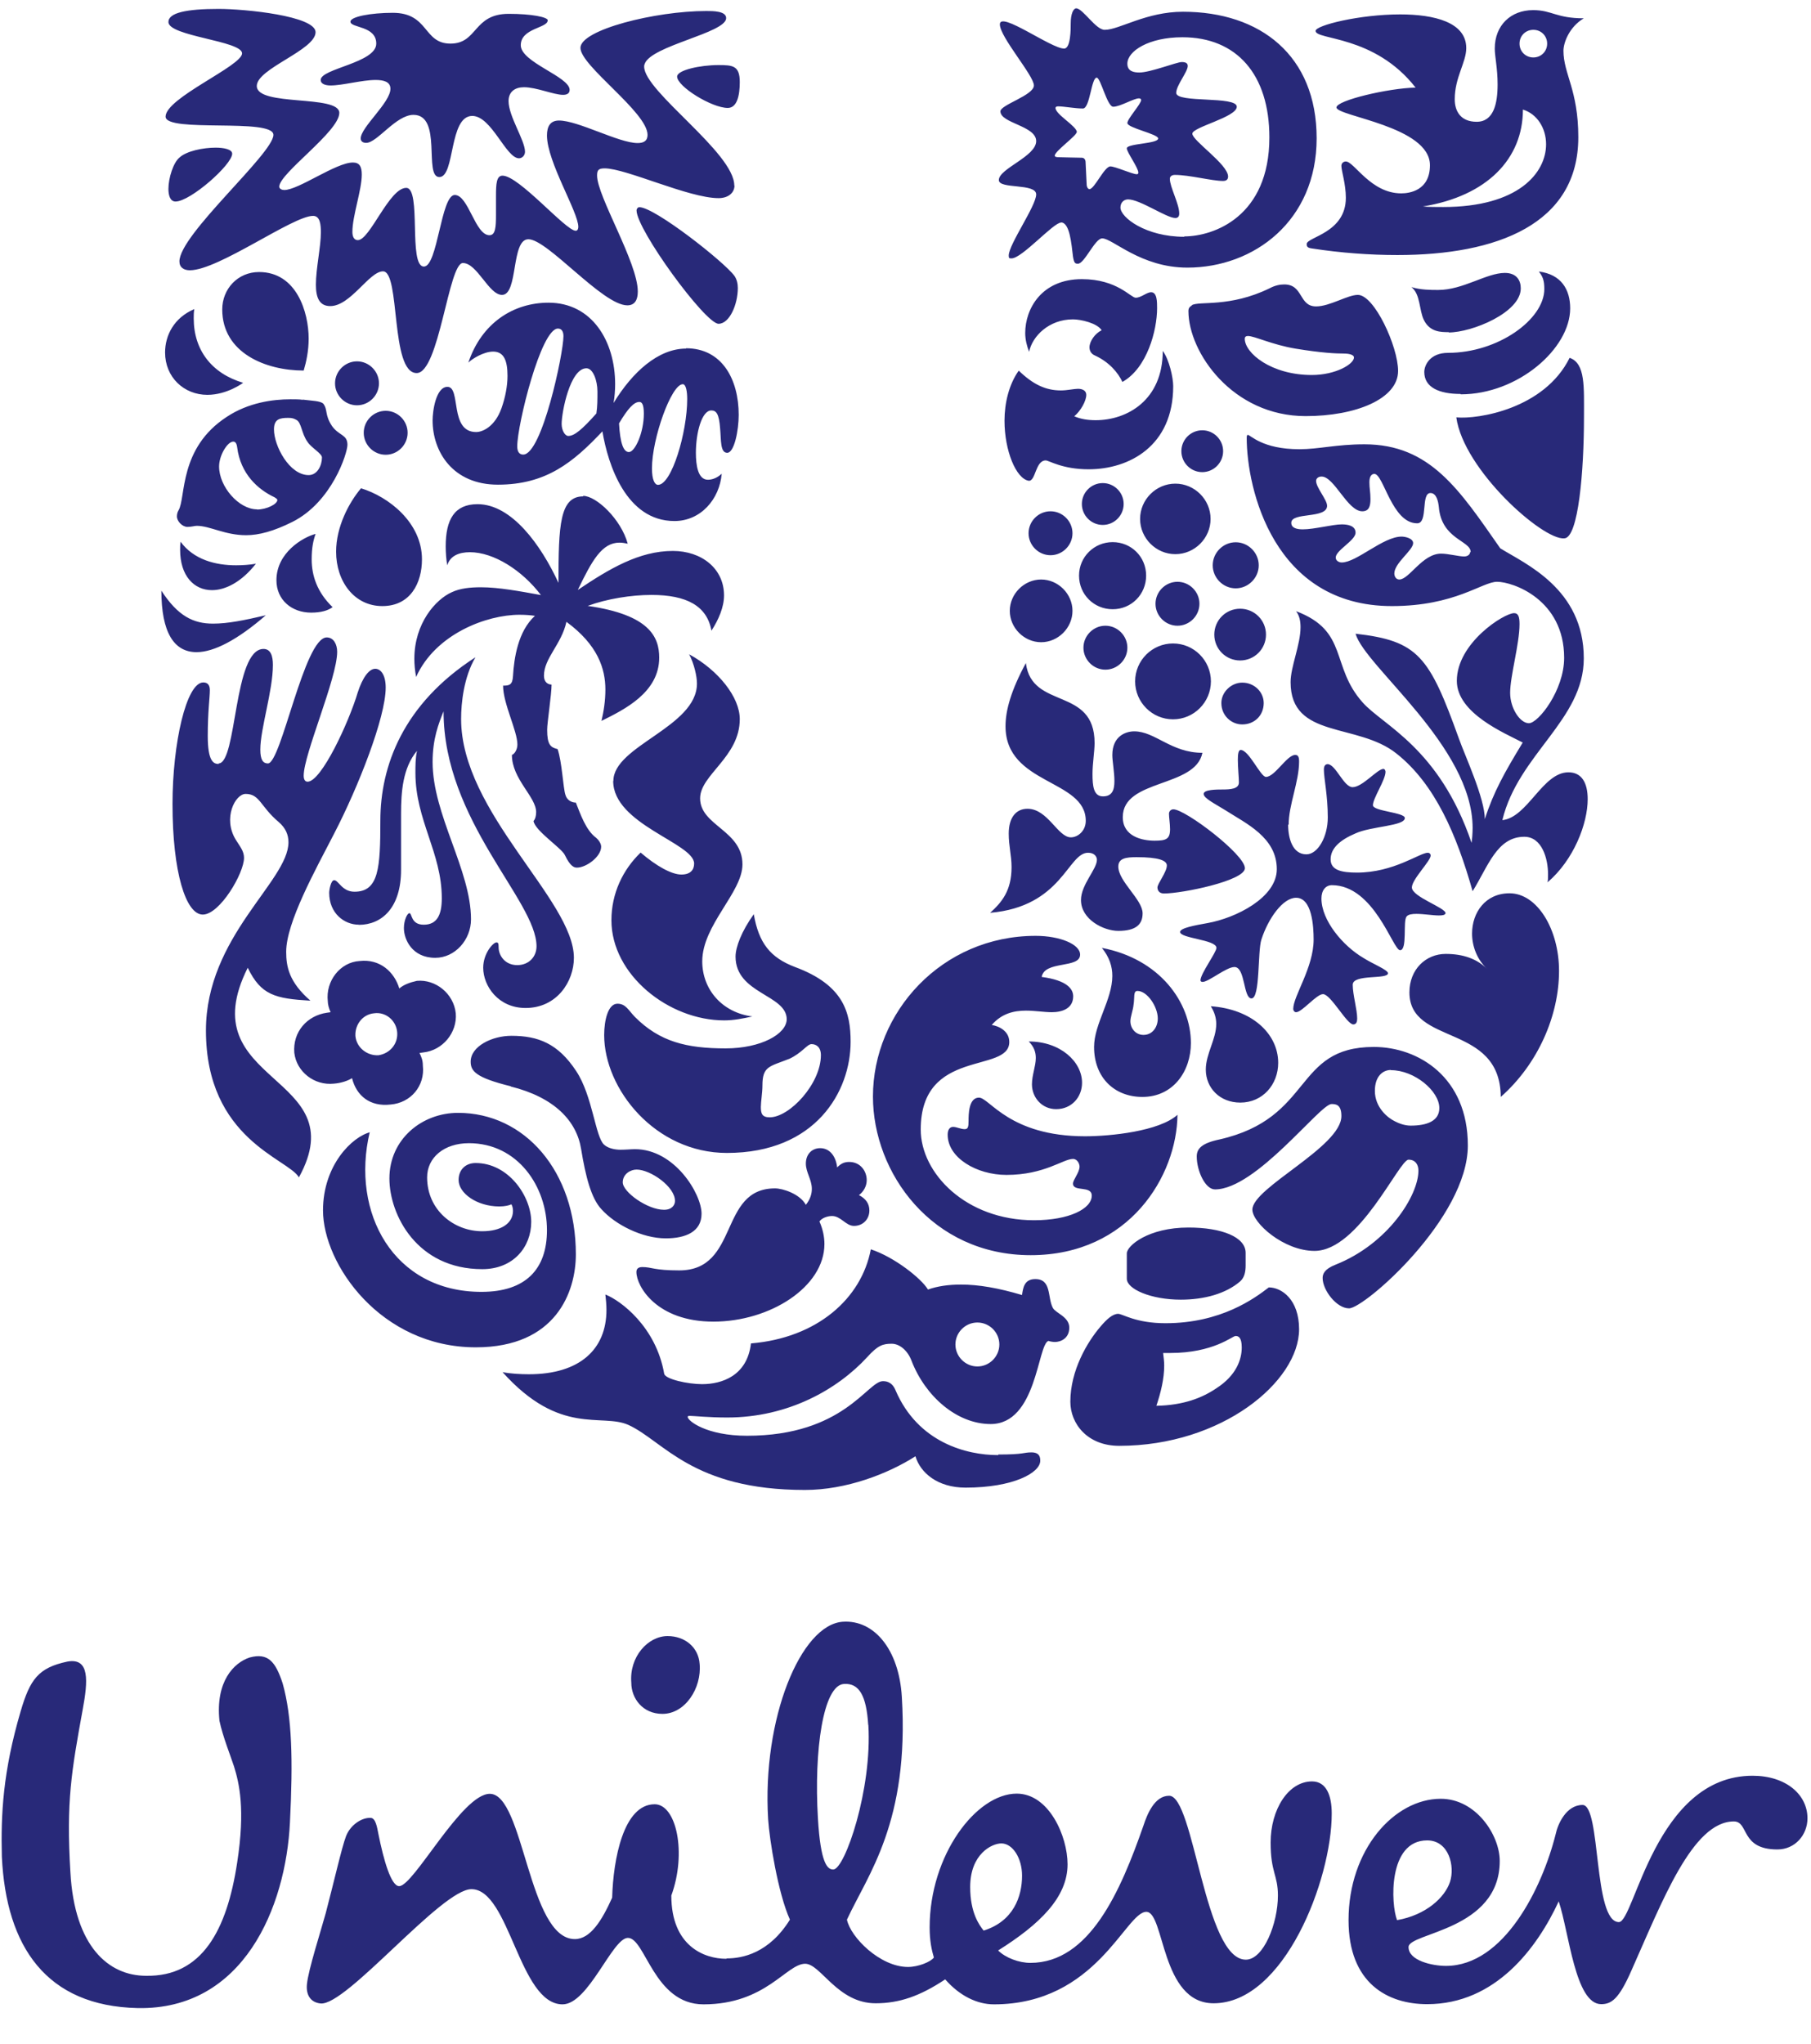 <?xml version="1.0" encoding="UTF-8"?> <svg xmlns="http://www.w3.org/2000/svg" width="39" height="44" viewBox="0 0 39 44" fill="none"><path d="M31.362 8.986C31.515 10.111 33.219 11.63 33.684 11.591C33.993 11.591 34.111 10.123 34.111 8.986C34.111 8.333 34.145 7.822 33.802 7.704C33.257 8.806 31.823 9.031 31.362 8.986ZM31.457 8.49C32.689 8.49 33.814 7.505 33.814 6.639C33.814 6.235 33.623 5.907 33.139 5.846C33.223 5.953 33.257 6.037 33.257 6.223C33.257 6.876 32.262 7.597 31.183 7.597C30.79 7.597 30.672 7.868 30.672 8.009C30.672 8.341 30.992 8.482 31.454 8.482L31.457 8.49ZM31.198 7.151C31.03 7.151 30.794 7.151 30.664 6.891C30.558 6.677 30.592 6.334 30.394 6.181C30.596 6.243 30.809 6.243 30.973 6.243C31.507 6.243 32.014 5.876 32.407 5.876C32.666 5.876 32.75 6.044 32.75 6.208C32.75 6.731 31.698 7.158 31.198 7.158V7.151ZM4.706 16.437C5.107 16.437 5.026 13.972 5.675 13.972C5.831 13.972 5.877 14.125 5.877 14.316C5.877 14.873 5.606 15.689 5.606 16.139C5.606 16.364 5.667 16.437 5.77 16.437C6.056 16.437 6.552 13.724 7.036 13.724C7.188 13.724 7.261 13.877 7.261 14.033C7.261 14.602 6.54 16.238 6.54 16.7C6.54 16.773 6.563 16.83 6.624 16.83C6.921 16.83 7.512 15.552 7.703 14.911C7.81 14.579 7.951 14.399 8.081 14.399C8.199 14.399 8.306 14.529 8.306 14.804C8.306 15.445 7.715 16.948 7.192 17.955C6.788 18.737 6.163 19.863 6.163 20.492C6.163 20.813 6.224 21.145 6.685 21.545C5.926 21.5 5.621 21.427 5.335 20.836C4.069 23.358 7.669 23.11 6.437 25.349C6.212 24.948 4.435 24.533 4.435 22.186C4.435 20.16 6.212 18.974 6.212 18.134C6.212 17.971 6.151 17.826 5.999 17.696C5.606 17.364 5.595 17.093 5.29 17.093C5.065 17.093 4.794 17.616 5.076 18.077C5.171 18.23 5.255 18.325 5.255 18.47C5.255 18.802 4.733 19.691 4.367 19.691C4.001 19.691 3.715 18.779 3.715 17.31C3.715 16.006 4.012 14.693 4.378 14.693C4.485 14.693 4.519 14.766 4.519 14.861C4.519 15.014 4.474 15.323 4.474 15.845C4.474 16.402 4.603 16.448 4.71 16.448L4.706 16.437ZM22.848 4.789C23.038 4.789 23.073 5.251 23.107 5.525C23.13 5.666 23.153 5.678 23.214 5.678C23.355 5.678 23.58 5.132 23.736 5.132C23.961 5.132 24.564 5.762 25.57 5.762C27.004 5.762 28.354 4.755 28.354 2.977C28.354 1.199 27.145 0.253 25.475 0.253C24.682 0.253 24.102 0.642 23.794 0.642C23.603 0.653 23.321 0.18 23.176 0.18C23.115 0.18 23.058 0.298 23.058 0.501C23.058 0.63 23.058 1.046 22.916 1.046C22.634 1.046 21.532 0.23 21.532 0.524C21.532 0.798 22.265 1.626 22.265 1.84C22.265 2.053 21.544 2.256 21.544 2.397C21.544 2.656 22.314 2.706 22.314 3.038C22.314 3.37 21.51 3.629 21.51 3.877C21.51 4.079 22.314 3.938 22.314 4.186C22.314 4.434 21.723 5.262 21.723 5.502C21.723 5.563 21.735 5.563 21.784 5.563C22.009 5.563 22.684 4.793 22.848 4.793V4.789ZM7.654 22.301C7.642 22.064 7.806 21.839 8.058 21.816C8.306 21.782 8.53 21.969 8.553 22.221C8.576 22.469 8.401 22.682 8.149 22.72C7.901 22.732 7.676 22.552 7.654 22.305V22.301ZM6.338 22.667C6.384 23.071 6.765 23.377 7.192 23.331C7.345 23.319 7.49 23.27 7.581 23.213C7.676 23.594 7.97 23.831 8.408 23.781C8.847 23.747 9.156 23.377 9.106 22.942C9.106 22.823 9.072 22.751 9.034 22.671L9.118 22.659C9.533 22.614 9.85 22.232 9.815 21.816C9.77 21.389 9.377 21.08 8.977 21.118C8.824 21.152 8.691 21.202 8.599 21.282C8.492 20.927 8.184 20.641 7.745 20.691C7.329 20.714 7.009 21.118 7.059 21.557C7.059 21.618 7.082 21.713 7.12 21.793L7.036 21.805C6.62 21.866 6.3 22.209 6.338 22.671V22.667ZM32.723 0.939C32.723 1.107 32.853 1.237 33.021 1.237C33.188 1.237 33.318 1.107 33.318 0.939C33.318 0.772 33.188 0.642 33.021 0.642C32.853 0.642 32.723 0.772 32.723 0.939ZM26.116 12.171C26.116 12.442 26.34 12.667 26.611 12.667C26.882 12.667 27.107 12.442 27.107 12.171C27.107 11.9 26.882 11.675 26.611 11.675C26.34 11.675 26.116 11.9 26.116 12.171ZM26.15 13.663C26.15 13.972 26.398 14.22 26.706 14.22C27.015 14.22 27.263 13.972 27.263 13.663C27.263 13.354 27.015 13.106 26.706 13.106C26.398 13.106 26.15 13.354 26.15 13.663ZM24.445 14.67C24.445 15.12 24.811 15.487 25.261 15.487C25.711 15.487 26.077 15.12 26.077 14.67C26.077 14.22 25.711 13.854 25.261 13.854C24.811 13.854 24.445 14.22 24.445 14.67ZM24.884 12.999C24.884 13.259 25.098 13.472 25.357 13.472C25.616 13.472 25.83 13.259 25.83 12.999C25.83 12.74 25.616 12.526 25.357 12.526C25.098 12.526 24.884 12.74 24.884 12.999ZM23.332 13.945C23.332 14.205 23.546 14.418 23.805 14.418C24.064 14.418 24.278 14.205 24.278 13.945C24.278 13.686 24.064 13.472 23.805 13.472C23.546 13.472 23.332 13.686 23.332 13.945ZM24.552 11.172C24.552 11.588 24.895 11.931 25.311 11.931C25.727 11.931 26.07 11.588 26.07 11.172C26.07 10.756 25.727 10.413 25.311 10.413C24.895 10.413 24.552 10.756 24.552 11.172ZM25.441 9.714C25.441 9.962 25.643 10.165 25.891 10.165C26.138 10.165 26.34 9.962 26.34 9.714C26.34 9.466 26.138 9.264 25.891 9.264C25.643 9.264 25.441 9.466 25.441 9.714ZM23.298 10.851C23.298 11.099 23.5 11.302 23.748 11.302C23.996 11.302 24.198 11.099 24.198 10.851C24.198 10.603 23.996 10.401 23.748 10.401C23.5 10.401 23.298 10.603 23.298 10.851ZM23.237 12.393C23.237 12.797 23.557 13.117 23.961 13.117C24.365 13.117 24.682 12.797 24.682 12.393C24.682 11.988 24.362 11.672 23.961 11.672C23.561 11.672 23.237 11.992 23.237 12.393ZM21.746 13.152C21.746 13.518 22.055 13.827 22.421 13.827C22.787 13.827 23.096 13.518 23.096 13.152C23.096 12.786 22.787 12.477 22.421 12.477C22.055 12.477 21.746 12.786 21.746 13.152ZM22.15 11.481C22.15 11.74 22.364 11.954 22.623 11.954C22.882 11.954 23.096 11.74 23.096 11.481C23.096 11.221 22.882 11.008 22.623 11.008C22.364 11.008 22.15 11.221 22.15 11.481ZM20.575 28.947C20.575 29.206 20.789 29.42 21.048 29.42C21.308 29.42 21.521 29.206 21.521 28.947C21.521 28.687 21.308 28.474 21.048 28.474C20.789 28.474 20.575 28.687 20.575 28.947ZM7.833 9.318C7.833 9.577 8.046 9.791 8.306 9.791C8.565 9.791 8.778 9.577 8.778 9.318C8.778 9.058 8.565 8.845 8.306 8.845C8.046 8.845 7.833 9.058 7.833 9.318ZM7.215 8.253C7.215 8.513 7.429 8.726 7.688 8.726C7.947 8.726 8.161 8.513 8.161 8.253C8.161 7.994 7.947 7.78 7.688 7.78C7.429 7.78 7.215 7.994 7.215 8.253ZM7.726 19.912C8.222 19.912 8.637 19.546 8.637 18.726V17.517C8.637 17.055 8.672 16.532 8.98 16.166C8.946 16.319 8.946 16.486 8.946 16.639C8.946 17.658 9.514 18.356 9.514 19.34C9.514 19.706 9.407 19.909 9.125 19.909C8.843 19.909 8.877 19.661 8.816 19.661C8.771 19.661 8.698 19.813 8.698 19.981C8.698 20.229 8.877 20.622 9.373 20.622C9.8 20.622 10.143 20.233 10.143 19.794C10.143 18.73 9.316 17.543 9.316 16.406C9.316 15.906 9.446 15.578 9.552 15.315C9.552 17.673 11.554 19.393 11.554 20.374C11.554 20.599 11.39 20.779 11.139 20.779C10.868 20.779 10.738 20.565 10.738 20.397C10.738 20.313 10.727 20.29 10.692 20.29C10.62 20.29 10.406 20.527 10.406 20.836C10.406 21.225 10.727 21.702 11.318 21.702C11.993 21.702 12.359 21.133 12.359 20.622C12.359 19.378 9.93 17.494 9.93 15.479C9.93 15.136 9.987 14.579 10.239 14.151C8.675 15.159 8.191 16.498 8.191 17.669C8.191 18.688 8.157 19.199 7.634 19.199C7.364 19.199 7.291 18.951 7.196 18.951C7.124 18.951 7.089 19.165 7.089 19.222C7.089 19.661 7.41 19.909 7.73 19.909L7.726 19.912ZM28.247 8.074C28.769 8.074 29.158 7.837 29.158 7.696C29.158 7.65 29.086 7.612 28.933 7.612C28.781 7.612 28.472 7.601 27.892 7.505C27.393 7.421 27.015 7.234 26.874 7.234C26.828 7.234 26.806 7.257 26.806 7.292C26.806 7.601 27.374 8.074 28.251 8.074H28.247ZM25.666 6.571C25.818 6.475 26.482 6.628 27.347 6.204C27.454 6.147 27.561 6.124 27.656 6.124C28.072 6.124 27.965 6.597 28.342 6.597C28.64 6.597 29.017 6.349 29.242 6.349C29.597 6.349 30.108 7.463 30.108 7.986C30.108 8.589 29.196 8.959 28.117 8.959C26.543 8.959 25.593 7.585 25.593 6.697C25.593 6.624 25.628 6.601 25.666 6.578V6.571ZM7.974 24.376C7.585 24.472 6.956 25.086 6.956 26.059C6.956 27.218 8.199 29.008 10.246 29.008C11.977 29.008 12.401 27.81 12.401 27.005C12.401 25.215 11.299 23.96 9.865 23.96C9.083 23.96 8.386 24.529 8.386 25.372C8.386 26.154 8.977 27.325 10.387 27.325C11.051 27.325 11.44 26.852 11.44 26.307C11.44 25.761 10.956 25.04 10.242 25.04C10.029 25.04 9.876 25.181 9.876 25.406C9.876 25.689 10.269 25.975 10.753 25.975C10.872 25.975 10.967 25.952 11.013 25.929C11.036 25.963 11.047 26.024 11.047 26.07C11.047 26.341 10.788 26.509 10.384 26.509C9.781 26.509 9.198 26.059 9.198 25.349C9.198 24.922 9.564 24.613 10.098 24.613C11.15 24.613 11.779 25.547 11.779 26.486C11.779 27.329 11.318 27.814 10.368 27.814C8.473 27.814 7.551 26.108 7.962 24.376H7.974ZM6.792 11.496C6.521 11.569 5.953 11.9 5.953 12.492C5.953 12.919 6.285 13.19 6.7 13.19C6.914 13.19 7.066 13.144 7.162 13.072C6.83 12.751 6.712 12.396 6.712 12.042C6.712 11.794 6.746 11.637 6.796 11.496H6.792ZM3.89 11.66C3.879 11.721 3.879 11.778 3.879 11.839C3.879 12.396 4.176 12.706 4.565 12.706C4.859 12.706 5.206 12.526 5.511 12.137C5.381 12.16 5.225 12.171 5.084 12.171C4.645 12.171 4.172 12.053 3.886 11.66H3.89ZM3.475 12.713C3.475 13.614 3.745 14.041 4.233 14.041C4.611 14.041 5.122 13.77 5.724 13.247C5.263 13.354 4.908 13.427 4.588 13.427C4.161 13.427 3.829 13.262 3.475 12.717V12.713ZM21.498 31.316C22.066 31.316 22.032 31.27 22.211 31.27C22.39 31.27 22.402 31.377 22.402 31.45C22.402 31.709 21.822 32.029 20.793 32.029C20.19 32.029 19.82 31.709 19.714 31.354C19.123 31.732 18.223 32.079 17.334 32.079C14.906 32.079 14.292 31.026 13.533 30.679C12.953 30.419 12.065 30.927 10.822 29.542C10.986 29.576 11.211 29.588 11.39 29.588C12.481 29.588 13.06 29.054 13.06 28.203C13.06 28.096 13.049 27.978 13.037 27.871C13.369 28.001 14.128 28.569 14.303 29.576C14.326 29.695 14.814 29.801 15.119 29.801C15.546 29.801 16.091 29.622 16.172 28.924C17.594 28.806 18.551 27.962 18.753 26.898C19.264 27.066 19.843 27.528 19.984 27.764C20.186 27.692 20.423 27.657 20.694 27.657C21.075 27.657 21.498 27.73 22.009 27.882C22.032 27.73 22.055 27.539 22.295 27.539C22.65 27.539 22.554 27.932 22.672 28.157C22.733 28.275 23.027 28.348 23.027 28.584C23.027 28.821 22.836 28.893 22.718 28.893C22.672 28.893 22.611 28.882 22.577 28.87C22.341 28.954 22.329 30.66 21.334 30.66C20.602 30.66 19.923 30.057 19.63 29.298C19.546 29.073 19.37 28.931 19.203 28.931C19.012 28.931 18.905 28.966 18.68 29.214C18.04 29.912 16.976 30.519 15.661 30.519C15.256 30.519 14.94 30.484 14.856 30.484C14.81 30.484 14.81 30.496 14.81 30.507C14.81 30.591 15.214 30.912 16.088 30.912C18.169 30.912 18.68 29.737 19.012 29.737C19.062 29.737 19.203 29.737 19.283 29.927C19.767 31.064 20.823 31.328 21.487 31.328H21.498V31.316ZM14.772 7.498C15.554 7.498 15.908 8.173 15.908 8.932C15.908 9.264 15.813 9.749 15.661 9.749C15.508 9.749 15.531 9.478 15.508 9.226C15.485 8.906 15.424 8.837 15.317 8.837C15.115 8.837 14.986 9.31 14.986 9.749C14.986 10.02 15.031 10.329 15.245 10.329C15.363 10.329 15.47 10.268 15.542 10.199C15.497 10.745 15.092 11.218 14.524 11.218C13.483 11.218 13.091 9.997 12.973 9.287C12.347 9.951 11.764 10.435 10.723 10.435C9.751 10.435 9.316 9.726 9.316 9.051C9.316 8.848 9.388 8.329 9.636 8.329C9.934 8.329 9.671 9.302 10.254 9.302C10.395 9.302 10.658 9.184 10.799 8.791C10.883 8.555 10.929 8.307 10.929 8.093C10.929 7.772 10.856 7.57 10.62 7.57C10.418 7.57 10.17 7.723 10.086 7.807C10.372 6.952 11.058 6.517 11.813 6.517C12.748 6.517 13.247 7.345 13.247 8.272C13.247 8.402 13.236 8.547 13.213 8.677C13.617 8.013 14.174 7.505 14.776 7.505L14.772 7.498ZM11.798 0.44C11.798 0.367 11.444 0.298 10.956 0.298C10.185 0.298 10.292 0.939 9.701 0.939C9.11 0.939 9.24 0.276 8.458 0.276C7.985 0.276 7.547 0.359 7.547 0.466C7.547 0.607 8.103 0.55 8.103 0.939C8.103 1.355 6.906 1.474 6.906 1.722C6.906 1.805 7.002 1.84 7.12 1.84C7.379 1.84 7.795 1.722 8.088 1.722C8.256 1.722 8.408 1.756 8.408 1.912C8.408 2.21 7.768 2.74 7.768 2.981C7.768 3.053 7.829 3.076 7.886 3.076C8.123 3.076 8.527 2.473 8.904 2.473C9.533 2.473 9.118 3.812 9.461 3.812C9.804 3.812 9.663 2.496 10.17 2.496C10.586 2.496 10.895 3.408 11.177 3.408C11.245 3.408 11.306 3.347 11.306 3.267C11.306 3.019 10.952 2.507 10.952 2.176C10.952 1.973 11.093 1.878 11.283 1.878C11.554 1.878 11.924 2.042 12.126 2.042C12.198 2.042 12.267 2.019 12.267 1.935C12.267 1.649 11.215 1.344 11.215 0.974C11.215 0.604 11.794 0.607 11.794 0.44H11.798ZM28.674 23.77C28.426 23.77 27.05 25.608 26.165 25.608C25.952 25.608 25.772 25.204 25.772 24.899C25.772 24.731 25.879 24.613 26.26 24.533C28.297 24.071 27.847 22.541 29.585 22.541C30.546 22.541 31.61 23.194 31.61 24.662C31.61 26.227 29.383 28.169 29.052 28.169C28.781 28.169 28.483 27.776 28.483 27.516C28.483 27.432 28.518 27.325 28.758 27.23C29.894 26.78 30.546 25.738 30.546 25.204C30.546 25.086 30.489 24.968 30.333 24.968C30.131 24.968 29.269 26.932 28.308 26.932C27.645 26.932 26.97 26.33 26.97 26.043C26.97 25.57 28.887 24.693 28.887 24.029C28.887 23.781 28.769 23.77 28.674 23.77ZM29.951 23.037C29.784 23.037 29.608 23.167 29.608 23.487C29.608 23.842 29.883 24.067 30.035 24.14C30.119 24.185 30.249 24.235 30.378 24.235C30.721 24.235 30.996 24.14 30.996 23.857C30.996 23.491 30.462 23.041 29.955 23.041L29.951 23.037ZM14.582 1.649C14.582 1.863 15.329 2.324 15.672 2.324C15.874 2.324 15.931 2.053 15.931 1.767C15.931 1.412 15.779 1.401 15.47 1.401C15.081 1.401 14.582 1.508 14.582 1.649ZM15.813 3.995C15.813 3.286 13.872 1.97 13.872 1.435C13.872 1.412 13.872 1.401 13.884 1.374C14.025 0.981 15.638 0.71 15.638 0.39C15.638 0.237 15.356 0.237 15.211 0.237C14.109 0.237 12.5 0.642 12.5 1.031C12.5 1.42 13.945 2.416 13.945 2.904C13.945 3.034 13.861 3.08 13.731 3.08C13.327 3.08 12.45 2.595 12.038 2.595C11.848 2.595 11.779 2.725 11.779 2.916C11.779 3.484 12.454 4.564 12.454 4.884C12.454 4.919 12.443 4.968 12.397 4.968C12.183 4.968 11.177 3.782 10.822 3.782C10.692 3.782 10.681 3.957 10.681 4.22V4.625C10.681 4.896 10.669 5.064 10.54 5.064C10.231 5.064 10.09 4.198 9.793 4.198C9.495 4.198 9.427 5.739 9.129 5.739C8.786 5.739 9.083 4.045 8.748 4.045C8.382 4.045 7.966 5.17 7.707 5.17C7.612 5.17 7.589 5.075 7.589 4.991C7.589 4.648 7.791 4.091 7.791 3.759C7.791 3.591 7.745 3.499 7.6 3.499C7.234 3.499 6.43 4.091 6.121 4.091C6.075 4.091 6.014 4.068 6.014 4.018C6.014 3.732 7.307 2.832 7.307 2.431C7.307 2.031 5.53 2.301 5.53 1.851C5.53 1.474 6.796 1.081 6.796 0.691C6.788 0.344 5.286 0.192 4.706 0.192C4.008 0.192 3.627 0.276 3.627 0.474C3.627 0.783 5.213 0.878 5.213 1.149C5.213 1.42 3.566 2.107 3.566 2.511C3.566 2.866 5.888 2.534 5.888 2.904C5.888 3.305 3.864 5.048 3.864 5.628C3.864 5.758 3.959 5.819 4.088 5.819C4.706 5.819 6.304 4.648 6.742 4.648C6.895 4.648 6.91 4.839 6.91 5.003C6.91 5.312 6.803 5.785 6.803 6.128C6.803 6.399 6.872 6.59 7.112 6.59C7.551 6.59 7.951 5.842 8.248 5.842C8.626 5.842 8.401 8.032 8.973 8.032C9.457 8.032 9.659 5.663 9.968 5.663C10.277 5.663 10.525 6.349 10.811 6.349C11.165 6.349 11.001 5.151 11.379 5.151C11.794 5.151 12.976 6.574 13.51 6.574C13.678 6.574 13.735 6.445 13.735 6.277C13.735 5.651 12.858 4.228 12.858 3.778C12.858 3.66 12.892 3.625 13.022 3.625C13.483 3.625 14.833 4.266 15.474 4.266C15.687 4.266 15.817 4.148 15.817 3.995H15.813ZM31.976 17.635C32.167 17.043 32.403 16.628 32.792 15.987C32.403 15.784 31.373 15.357 31.373 14.659C31.373 13.842 32.392 13.201 32.605 13.201C32.7 13.201 32.723 13.285 32.723 13.438C32.723 13.865 32.521 14.552 32.521 14.918C32.521 15.25 32.735 15.571 32.925 15.571C33.127 15.571 33.684 14.861 33.684 14.163C33.684 12.908 32.582 12.526 32.239 12.526C31.919 12.526 31.339 13.049 29.974 13.049C27.427 13.049 26.848 10.523 26.848 9.424C26.848 9.379 26.859 9.363 26.87 9.363C26.931 9.363 27.179 9.672 27.984 9.672C28.399 9.672 28.777 9.566 29.383 9.566C30.802 9.566 31.431 10.55 32.308 11.805C32.838 12.137 34.107 12.671 34.107 14.174C34.107 15.502 32.697 16.235 32.353 17.658C32.899 17.6 33.219 16.628 33.776 16.628C34.062 16.628 34.191 16.853 34.191 17.207C34.191 17.73 33.894 18.512 33.326 18.997C33.337 18.951 33.337 18.89 33.337 18.821C33.337 18.489 33.208 18.016 32.826 18.016C32.235 18.016 32.045 18.657 31.713 19.188C31.37 17.978 30.908 16.887 30.077 16.227C29.238 15.552 27.793 15.918 27.793 14.686C27.793 14.354 28.007 13.881 28.007 13.503C28.007 13.373 27.984 13.255 27.911 13.159C29.048 13.587 28.647 14.342 29.345 15.124C29.784 15.62 30.992 16.097 31.69 18.146C31.701 18.089 31.713 17.932 31.713 17.826C31.713 16.07 29.395 14.354 29.192 13.644C30.542 13.797 30.779 14.129 31.419 15.906C31.549 16.273 31.976 17.188 31.976 17.639V17.635ZM6.54 7.978C6.597 7.788 6.647 7.551 6.647 7.292C6.647 6.723 6.388 5.857 5.579 5.857C5.118 5.857 4.786 6.223 4.786 6.662C4.786 7.597 5.72 7.978 6.54 7.978ZM5.534 10.966C5.145 10.966 4.718 10.481 4.718 10.043C4.718 9.806 4.897 9.508 5.023 9.508C5.068 9.508 5.095 9.543 5.107 9.627C5.179 10.207 5.556 10.539 5.911 10.706C5.945 10.729 5.972 10.741 5.972 10.767C5.972 10.851 5.747 10.97 5.534 10.97V10.966ZM6.933 9.852C6.933 10.016 6.838 10.229 6.647 10.229C6.231 10.229 5.9 9.6 5.9 9.245C5.9 9.02 6.029 8.997 6.208 8.997C6.292 8.997 6.327 9.009 6.388 9.043C6.494 9.104 6.494 9.34 6.624 9.516C6.697 9.634 6.933 9.764 6.933 9.848V9.852ZM6.517 8.608C6.449 8.597 6.353 8.597 6.258 8.597C5.869 8.597 5.347 8.669 4.885 8.974C3.844 9.65 4.008 10.714 3.844 10.989C3.822 11.023 3.81 11.073 3.81 11.118C3.81 11.225 3.928 11.344 4.035 11.344C4.13 11.344 4.188 11.321 4.237 11.321C4.523 11.321 4.84 11.523 5.301 11.523C5.572 11.523 5.892 11.439 6.296 11.237C7.15 10.809 7.482 9.756 7.482 9.577C7.482 9.352 7.303 9.386 7.15 9.173C6.986 8.925 7.066 8.829 6.96 8.688C6.887 8.631 6.735 8.631 6.521 8.604L6.517 8.608ZM7.772 10.516C7.512 10.825 7.238 11.344 7.238 11.878C7.238 12.515 7.627 13.049 8.233 13.049C8.839 13.049 9.087 12.553 9.087 12.042C9.087 11.248 8.363 10.691 7.772 10.512V10.516ZM5.236 8.242C5.236 8.242 4.893 8.501 4.466 8.501C3.959 8.501 3.555 8.12 3.555 7.589C3.555 7.223 3.745 6.842 4.184 6.655C4.172 6.727 4.172 6.784 4.172 6.857C4.172 7.532 4.554 8.039 5.236 8.242ZM26.302 15.136C26.302 14.899 26.516 14.697 26.752 14.697C27.012 14.697 27.214 14.899 27.214 15.136C27.214 15.407 27.012 15.597 26.752 15.597C26.516 15.597 26.302 15.407 26.302 15.136ZM26.611 28.764C26.672 28.764 26.741 28.798 26.741 29.012C26.741 29.271 26.623 29.614 26.196 29.889C25.898 30.091 25.498 30.255 24.903 30.267C24.998 29.981 25.071 29.687 25.071 29.401C25.071 29.305 25.059 29.233 25.048 29.13H25.2C26.135 29.13 26.539 28.764 26.607 28.764H26.611ZM26.706 27.589C26.802 27.505 26.825 27.375 26.825 27.245V26.974C26.825 26.631 26.306 26.429 25.593 26.429C24.728 26.429 24.266 26.822 24.266 26.986V27.531C24.266 27.756 24.789 27.982 25.429 27.982C25.936 27.982 26.401 27.852 26.706 27.589ZM27.324 27.718C27.015 27.955 26.295 28.489 25.098 28.489C24.457 28.489 24.175 28.287 24.079 28.287C23.961 28.287 23.832 28.405 23.702 28.558C23.416 28.89 23.05 29.504 23.05 30.179C23.05 30.652 23.416 31.129 24.102 31.129C26.318 31.129 27.976 29.74 27.976 28.619C27.976 27.978 27.599 27.718 27.324 27.718ZM27.74 17.753C27.74 18.051 27.835 18.394 28.133 18.394C28.38 18.394 28.594 18.016 28.594 17.6C28.594 17.127 28.51 16.757 28.51 16.57C28.51 16.486 28.544 16.452 28.594 16.452C28.769 16.463 28.937 16.948 29.128 16.948C29.341 16.948 29.662 16.555 29.791 16.555C29.826 16.555 29.837 16.601 29.837 16.616C29.837 16.795 29.566 17.184 29.566 17.337C29.566 17.467 30.253 17.49 30.253 17.612C30.253 17.787 29.528 17.787 29.189 17.944C28.857 18.085 28.655 18.264 28.655 18.501C28.655 18.737 28.891 18.787 29.223 18.787C30.016 18.787 30.573 18.36 30.748 18.36C30.782 18.36 30.809 18.383 30.809 18.421C30.809 18.539 30.405 18.932 30.405 19.107C30.405 19.31 31.141 19.546 31.13 19.664C31.118 19.699 31.072 19.71 30.988 19.71C30.859 19.71 30.657 19.676 30.504 19.676C30.409 19.676 30.325 19.687 30.291 19.733C30.207 19.828 30.314 20.458 30.15 20.458C29.997 20.458 29.593 19.058 28.682 19.058C28.552 19.058 28.457 19.165 28.457 19.344C28.457 19.817 28.918 20.363 29.357 20.622C29.559 20.752 29.89 20.881 29.89 20.954C29.89 21.095 29.131 20.965 29.131 21.202C29.131 21.416 29.227 21.736 29.227 21.927C29.227 21.988 29.215 22.056 29.143 22.056C29.002 22.056 28.659 21.404 28.491 21.404C28.35 21.404 28.041 21.793 27.911 21.793C27.877 21.793 27.85 21.759 27.85 21.721C27.85 21.446 28.289 20.832 28.289 20.229C28.289 19.943 28.255 19.329 27.911 19.329C27.625 19.329 27.309 19.779 27.164 20.229C27.08 20.488 27.141 21.496 26.951 21.496C26.771 21.496 26.821 20.82 26.584 20.82C26.409 20.82 26.028 21.141 25.898 21.141C25.875 21.141 25.852 21.13 25.852 21.107C25.852 20.965 26.196 20.504 26.196 20.408C26.196 20.229 25.414 20.206 25.414 20.065C25.414 19.981 25.723 19.924 26.005 19.874C26.607 19.767 27.496 19.329 27.496 18.714C27.496 18.028 26.832 17.73 26.394 17.448C26.169 17.307 25.921 17.188 25.921 17.093C25.921 16.998 26.207 16.998 26.325 16.998C26.501 16.998 26.68 16.986 26.68 16.845C26.68 16.738 26.657 16.524 26.657 16.36C26.657 16.242 26.668 16.147 26.718 16.147C26.897 16.147 27.145 16.727 27.263 16.727C27.454 16.727 27.713 16.254 27.892 16.254C27.95 16.254 27.976 16.288 27.976 16.395C27.976 16.834 27.751 17.329 27.751 17.757L27.74 17.753ZM22.093 14.281C22.223 15.288 23.572 14.777 23.572 15.998C23.572 16.177 23.527 16.437 23.527 16.662C23.527 16.921 23.549 17.146 23.752 17.146C23.954 17.146 23.999 17.005 23.999 16.814C23.999 16.624 23.954 16.387 23.954 16.257C23.954 15.842 24.251 15.746 24.426 15.746C24.876 15.746 25.22 16.208 25.894 16.208C25.742 16.967 24.179 16.765 24.179 17.593C24.179 18.009 24.594 18.1 24.865 18.1C25.113 18.1 25.197 18.066 25.197 17.852C25.197 17.734 25.174 17.604 25.174 17.52C25.174 17.474 25.208 17.425 25.269 17.425C25.528 17.425 26.809 18.398 26.809 18.692C26.809 18.962 25.46 19.237 25.067 19.237C24.949 19.237 24.926 19.153 24.926 19.107C24.926 19.023 25.128 18.776 25.128 18.634C25.128 18.527 24.953 18.455 24.476 18.455C24.251 18.455 24.083 18.478 24.083 18.657C24.083 18.978 24.606 19.367 24.606 19.664C24.606 19.901 24.465 20.042 24.083 20.042C23.763 20.042 23.279 19.794 23.279 19.378C23.279 19.046 23.622 18.714 23.622 18.512C23.622 18.451 23.576 18.36 23.431 18.36C22.993 18.36 22.875 19.519 21.323 19.653C21.571 19.428 21.784 19.18 21.784 18.669C21.784 18.421 21.723 18.218 21.723 17.948C21.723 17.593 21.887 17.413 22.127 17.413C22.566 17.413 22.779 18.028 23.061 18.028C23.214 18.028 23.382 17.887 23.382 17.673C23.382 16.773 21.654 16.902 21.654 15.636C21.654 15.292 21.773 14.865 22.093 14.274V14.281ZM24.343 21.984C24.343 22.148 24.461 22.282 24.625 22.282C24.815 22.282 24.933 22.118 24.933 21.927C24.933 21.679 24.709 21.335 24.495 21.335C24.4 21.335 24.438 21.477 24.411 21.633C24.4 21.751 24.343 21.892 24.343 21.988V21.984ZM23.729 20.408C24.972 20.645 25.646 21.58 25.646 22.457C25.646 23.064 25.265 23.617 24.602 23.617C23.999 23.617 23.561 23.201 23.561 22.541C23.561 22.045 23.954 21.522 23.954 21.011C23.954 20.809 23.893 20.611 23.729 20.408ZM22.154 22.423C22.272 22.541 22.306 22.659 22.306 22.778C22.306 22.957 22.223 23.144 22.223 23.346C22.223 23.628 22.436 23.88 22.745 23.88C23.077 23.88 23.302 23.621 23.302 23.312C23.302 22.862 22.84 22.423 22.154 22.423ZM26.074 21.664C26.157 21.793 26.192 21.923 26.192 22.045C26.192 22.377 25.967 22.686 25.967 23.029C25.967 23.419 26.264 23.739 26.71 23.739C27.195 23.739 27.526 23.346 27.526 22.884C27.526 22.255 26.958 21.725 26.07 21.664H26.074ZM22.436 21.034C22.981 21.107 23.111 21.294 23.111 21.45C23.111 21.713 22.875 21.793 22.65 21.793C22.486 21.793 22.295 21.759 22.093 21.759C21.834 21.759 21.571 21.82 21.357 22.068C21.51 22.091 21.735 22.198 21.735 22.434C21.735 23.121 19.828 22.552 19.828 24.319C19.828 25.258 20.8 26.272 22.268 26.272C23.027 26.272 23.511 26.024 23.511 25.742C23.511 25.517 23.107 25.669 23.107 25.483C23.107 25.399 23.248 25.246 23.248 25.116C23.248 25.059 23.203 24.952 23.107 24.952C22.894 24.952 22.493 25.296 21.674 25.296C21.033 25.296 20.408 24.929 20.408 24.43C20.408 24.323 20.453 24.262 20.526 24.262C20.598 24.262 20.69 24.311 20.774 24.311C20.846 24.311 20.858 24.262 20.858 24.132C20.858 24.002 20.858 23.632 21.082 23.632C21.308 23.632 21.735 24.464 23.366 24.464C23.912 24.464 24.964 24.357 25.357 24.002C25.345 25.307 24.327 27.024 22.196 27.024C20.064 27.024 18.799 25.246 18.799 23.609C18.799 21.797 20.278 20.149 22.303 20.149C22.821 20.149 23.26 20.328 23.26 20.553C23.26 20.862 22.489 20.672 22.432 21.038L22.436 21.034ZM13.865 8.902C13.865 8.7 13.819 8.654 13.769 8.654C13.651 8.654 13.522 8.795 13.331 9.115C13.354 9.543 13.426 9.733 13.544 9.733C13.674 9.733 13.865 9.318 13.865 8.906V8.902ZM12.24 9.386C12.37 9.386 12.538 9.245 12.843 8.902C12.866 8.749 12.866 8.604 12.866 8.429C12.866 8.192 12.77 7.929 12.629 7.929C12.275 7.929 12.095 8.879 12.095 9.127C12.095 9.268 12.168 9.386 12.237 9.386H12.24ZM14.17 10.439C14.467 10.439 14.799 9.302 14.799 8.593C14.799 8.44 14.776 8.272 14.704 8.272C14.456 8.272 14.04 9.443 14.04 10.084C14.04 10.332 14.101 10.439 14.17 10.439ZM11.268 9.787C11.672 9.787 12.134 7.608 12.134 7.238C12.134 7.143 12.099 7.074 12.015 7.074C11.649 7.074 11.139 9.146 11.139 9.608C11.139 9.691 11.161 9.787 11.268 9.787ZM12.561 10.687C12.054 10.687 12.027 11.305 12.027 12.549C11.649 11.733 11.02 10.855 10.284 10.855C9.785 10.855 9.598 11.187 9.598 11.767C9.598 11.885 9.61 12.065 9.632 12.171C9.693 11.969 9.88 11.889 10.12 11.889C10.631 11.889 11.245 12.278 11.649 12.812C11.188 12.728 10.738 12.644 10.357 12.644C10.12 12.644 9.907 12.667 9.728 12.751C9.385 12.904 8.923 13.415 8.923 14.186C8.923 14.304 8.935 14.434 8.961 14.575C9.377 13.652 10.475 13.236 11.188 13.236C11.329 13.236 11.436 13.247 11.52 13.259C11.154 13.591 11.07 14.171 11.047 14.56C11.036 14.75 10.963 14.762 10.834 14.762C10.834 15.151 11.142 15.735 11.142 16.029C11.142 16.135 11.085 16.231 11.024 16.254C11.024 16.776 11.546 17.154 11.546 17.486C11.546 17.57 11.524 17.639 11.489 17.677C11.524 17.89 12.092 18.257 12.164 18.409C12.282 18.657 12.366 18.68 12.424 18.68C12.626 18.68 12.946 18.444 12.946 18.23C12.946 18.157 12.885 18.077 12.839 18.039C12.614 17.875 12.496 17.517 12.401 17.28C12.317 17.28 12.21 17.234 12.176 17.112C12.126 16.959 12.103 16.402 12.008 16.128C11.855 16.093 11.783 16.032 11.783 15.712C11.783 15.559 11.878 14.953 11.878 14.739C11.806 14.739 11.714 14.693 11.714 14.548C11.714 14.171 12.092 13.873 12.198 13.388C12.873 13.884 13.037 14.396 13.037 14.846C13.037 15.082 13.003 15.307 12.953 15.521C13.453 15.273 14.196 14.907 14.196 14.159C14.196 13.72 13.994 13.236 12.656 13.045C13.072 12.892 13.594 12.809 14.029 12.809C14.787 12.809 15.226 13.045 15.321 13.579C15.474 13.343 15.592 13.072 15.592 12.82C15.592 12.24 15.108 11.862 14.49 11.862C13.769 11.862 13.129 12.24 12.443 12.702C12.751 12.061 12.965 11.683 13.342 11.683C13.4 11.683 13.461 11.694 13.518 11.706C13.377 11.183 12.843 10.676 12.557 10.676L12.561 10.687ZM5 3.309C5 3.545 4.1 4.339 3.78 4.339C3.661 4.339 3.627 4.198 3.627 4.068C3.627 3.831 3.734 3.499 3.864 3.393C4.016 3.251 4.374 3.179 4.645 3.179C4.813 3.179 5 3.213 5 3.309ZM32.51 19.233C33.101 19.233 33.574 20.004 33.574 20.904C33.574 21.862 33.124 22.907 32.319 23.617C32.308 22.018 30.352 22.526 30.352 21.366C30.352 20.87 30.706 20.538 31.133 20.538C31.511 20.538 31.808 20.645 32.022 20.859C31.808 20.656 31.701 20.374 31.701 20.099C31.701 19.649 31.987 19.233 32.506 19.233H32.51ZM23.725 7.112C23.63 6.956 23.275 6.876 23.107 6.876C22.585 6.876 22.23 7.242 22.162 7.574C22.116 7.456 22.078 7.315 22.078 7.17C22.078 6.647 22.432 6.01 23.298 6.01C24.057 6.01 24.35 6.41 24.457 6.41C24.575 6.41 24.693 6.292 24.789 6.292C24.918 6.292 24.918 6.494 24.918 6.636C24.918 7.109 24.705 7.925 24.171 8.223C24.076 8.02 23.885 7.795 23.58 7.654C23.496 7.62 23.462 7.547 23.462 7.479C23.462 7.349 23.58 7.181 23.721 7.112H23.725ZM21.937 7.978C22.245 8.276 22.516 8.406 22.848 8.406C22.977 8.406 23.134 8.371 23.214 8.371C23.321 8.371 23.393 8.417 23.393 8.501C23.393 8.631 23.275 8.845 23.134 8.963C23.275 9.024 23.431 9.047 23.595 9.047C24.27 9.047 25.04 8.619 25.04 7.555C25.181 7.746 25.265 8.135 25.265 8.314C25.265 9.604 24.316 10.104 23.443 10.104C22.875 10.104 22.589 9.913 22.52 9.913C22.295 9.913 22.306 10.363 22.154 10.351C21.879 10.306 21.632 9.699 21.632 9.058C21.632 8.68 21.727 8.276 21.94 7.978H21.937ZM13.708 4.53C13.708 4.945 15.188 6.971 15.474 6.971C15.71 6.971 15.889 6.555 15.889 6.201C15.889 6.105 15.867 6.014 15.817 5.941C15.603 5.644 14.101 4.461 13.769 4.461C13.735 4.461 13.708 4.495 13.708 4.533V4.53ZM30.794 3.557C30.794 2.717 28.781 2.504 28.781 2.313C28.781 2.16 29.905 1.897 30.485 1.886C29.597 0.749 28.331 0.867 28.331 0.665C28.331 0.546 29.276 0.31 30.153 0.31C30.885 0.31 31.576 0.478 31.576 1.035C31.576 1.344 31.328 1.664 31.328 2.137C31.328 2.397 31.457 2.622 31.8 2.622C32.167 2.622 32.251 2.229 32.251 1.817C32.251 1.474 32.19 1.214 32.19 1.046C32.19 0.546 32.533 0.218 33.017 0.218C33.421 0.218 33.513 0.394 34.107 0.394C33.787 0.585 33.669 0.928 33.669 1.092C33.669 1.592 33.989 1.935 33.989 2.954C33.989 4.827 32.235 5.491 30.092 5.491C29.501 5.491 28.872 5.445 28.258 5.35C28.163 5.338 28.14 5.315 28.14 5.254C28.14 5.102 28.983 5.018 28.983 4.259C28.983 3.961 28.887 3.679 28.887 3.572C28.887 3.511 28.933 3.477 28.983 3.477C29.162 3.477 29.517 4.163 30.176 4.163C30.355 4.163 30.794 4.102 30.794 3.557ZM32.796 2.359C32.796 3.415 32.029 4.22 30.641 4.446C30.794 4.457 30.939 4.457 31.08 4.457C32.7 4.457 33.295 3.721 33.295 3.106C33.295 2.763 33.105 2.454 32.796 2.359ZM31.671 11.885C31.671 11.637 31.042 11.614 30.985 10.912C30.973 10.806 30.939 10.615 30.805 10.615C30.592 10.615 30.76 11.267 30.519 11.267C29.974 11.267 29.795 10.203 29.597 10.203C29.551 10.203 29.49 10.237 29.49 10.382C29.49 10.512 29.513 10.596 29.513 10.748C29.513 10.901 29.479 11.008 29.337 11.008C29.017 11.008 28.735 10.26 28.46 10.26C28.399 10.26 28.342 10.294 28.342 10.355C28.342 10.496 28.579 10.76 28.579 10.889C28.579 11.176 27.808 11.019 27.808 11.256C27.808 11.363 27.915 11.397 28.056 11.397C28.304 11.397 28.697 11.29 28.895 11.29C29.013 11.29 29.192 11.313 29.192 11.469C29.192 11.637 28.765 11.847 28.765 12.004C28.765 12.076 28.838 12.11 28.895 12.11C29.215 12.11 29.784 11.553 30.184 11.553C30.256 11.553 30.432 11.588 30.432 11.694C30.432 11.847 30.027 12.122 30.027 12.347C30.027 12.408 30.062 12.477 30.134 12.477C30.348 12.477 30.63 11.92 31.034 11.92C31.187 11.92 31.415 11.981 31.53 11.981C31.625 11.981 31.66 11.92 31.66 11.885H31.671ZM23.191 2.847C23.191 2.717 22.73 2.465 22.73 2.324C22.73 2.301 22.753 2.29 22.787 2.29C22.916 2.29 23.142 2.336 23.321 2.336C23.473 2.336 23.5 1.672 23.618 1.672C23.702 1.672 23.843 2.298 23.973 2.298C24.125 2.298 24.411 2.118 24.529 2.118C24.552 2.118 24.575 2.13 24.575 2.153C24.575 2.237 24.278 2.557 24.278 2.649C24.278 2.755 24.941 2.885 24.941 2.981C24.941 3.099 24.266 3.087 24.266 3.194C24.266 3.278 24.514 3.61 24.514 3.717C24.514 3.74 24.503 3.751 24.48 3.751C24.384 3.751 24.018 3.583 23.912 3.583C23.782 3.583 23.569 4.072 23.462 4.072C23.427 4.072 23.401 4.022 23.401 3.965L23.378 3.492C23.378 3.446 23.355 3.396 23.294 3.396C23.153 3.396 22.878 3.385 22.798 3.385C22.741 3.385 22.714 3.373 22.714 3.351C22.714 3.255 23.187 2.923 23.187 2.843L23.191 2.847ZM25.502 5.098C24.674 5.098 24.129 4.682 24.129 4.468C24.129 4.362 24.201 4.293 24.293 4.293C24.552 4.293 25.12 4.694 25.311 4.694C25.357 4.694 25.395 4.671 25.395 4.598C25.395 4.385 25.193 4.03 25.193 3.85C25.193 3.805 25.227 3.766 25.3 3.766C25.62 3.766 26.093 3.896 26.34 3.896C26.424 3.896 26.447 3.85 26.447 3.801C26.447 3.538 25.677 3.03 25.677 2.878C25.677 2.736 26.634 2.523 26.634 2.298C26.634 2.061 25.33 2.225 25.33 2C25.33 1.836 25.578 1.55 25.578 1.42C25.578 1.359 25.532 1.336 25.448 1.336C25.341 1.336 24.773 1.561 24.537 1.561C24.419 1.561 24.278 1.538 24.278 1.371C24.278 1.1 24.739 0.802 25.463 0.802C26.634 0.802 27.336 1.607 27.336 2.958C27.336 4.663 26.138 5.09 25.502 5.09V5.098ZM17.483 25.597C17.483 25.704 17.449 25.822 17.354 25.94C17.224 25.704 16.858 25.586 16.69 25.586C15.47 25.586 15.931 27.352 14.627 27.352C14.082 27.352 14.036 27.28 13.834 27.28C13.75 27.28 13.705 27.314 13.705 27.386C13.705 27.695 14.143 28.455 15.363 28.455C16.583 28.455 17.754 27.707 17.754 26.784C17.754 26.631 17.72 26.463 17.647 26.299C17.693 26.227 17.815 26.181 17.918 26.181C18.108 26.181 18.215 26.394 18.391 26.394C18.581 26.394 18.722 26.253 18.722 26.062C18.722 25.91 18.639 25.803 18.497 25.731C18.593 25.662 18.665 25.54 18.665 25.41C18.665 25.208 18.524 25.017 18.288 25.017C18.181 25.017 18.108 25.052 18.028 25.135C18.006 24.922 17.887 24.72 17.662 24.72C17.487 24.72 17.354 24.849 17.354 25.052C17.354 25.242 17.483 25.395 17.483 25.597ZM14.299 26.047C13.945 26.047 13.411 25.666 13.411 25.456C13.411 25.277 13.579 25.181 13.708 25.181C14.006 25.181 14.536 25.547 14.536 25.857C14.536 25.94 14.475 26.047 14.299 26.047ZM10.997 23.392C11.947 23.628 12.42 24.14 12.515 24.742C12.61 25.322 12.729 25.799 12.953 26.036C13.251 26.368 13.83 26.662 14.338 26.662C14.765 26.662 15.108 26.52 15.108 26.131C15.108 25.704 14.528 24.742 13.674 24.742C13.59 24.742 13.483 24.754 13.365 24.754C13.258 24.754 13.106 24.731 13.011 24.647C12.82 24.483 12.763 23.594 12.408 23.06C12.019 22.469 11.592 22.301 11.013 22.301C10.597 22.301 10.136 22.526 10.136 22.858C10.136 23.06 10.242 23.201 11.001 23.388L10.997 23.392ZM16.942 21.946C16.942 21.412 15.84 21.4 15.84 20.595C15.84 20.393 15.969 20.05 16.233 19.683C16.339 20.302 16.587 20.618 17.121 20.82C18.173 21.21 18.318 21.805 18.318 22.43C18.318 23.495 17.571 24.823 15.653 24.823C14.113 24.823 13.011 23.449 13.011 22.285C13.011 21.965 13.095 21.61 13.297 21.61C13.476 21.61 13.533 21.751 13.674 21.896C14.208 22.43 14.787 22.572 15.626 22.572C16.385 22.572 16.942 22.263 16.942 21.942V21.946ZM16.988 22.8C16.572 22.965 16.419 22.953 16.419 23.369C16.419 23.522 16.385 23.724 16.385 23.831C16.385 23.972 16.408 24.056 16.576 24.056C17.003 24.056 17.678 23.335 17.678 22.717C17.678 22.549 17.582 22.48 17.476 22.48C17.38 22.48 17.273 22.671 16.991 22.8H16.988ZM13.209 16.814C13.209 16.055 15.009 15.655 15.009 14.716C15.009 14.563 14.948 14.289 14.841 14.087C15.47 14.43 15.931 15.01 15.931 15.483C15.931 16.299 15.077 16.681 15.077 17.188C15.077 17.78 15.989 17.875 15.989 18.611C15.989 19.214 15.123 19.916 15.123 20.698C15.123 21.301 15.55 21.801 16.202 21.885C15.989 21.931 15.798 21.969 15.596 21.969C14.399 21.969 13.167 20.985 13.167 19.813C13.167 19.233 13.415 18.722 13.796 18.356C14.128 18.642 14.46 18.829 14.673 18.829C14.864 18.829 14.948 18.733 14.948 18.592C14.948 18.154 13.205 17.749 13.205 16.814H13.209Z" fill="#282979"></path><path d="M15.65 42.165C15.986 42.165 16.561 42.055 17.011 41.33C16.752 40.758 16.569 39.594 16.542 39.17C16.409 37.007 17.244 34.97 18.155 34.916C18.822 34.874 19.36 35.508 19.421 36.534C19.585 39.231 18.689 40.357 18.239 41.33C18.315 41.708 18.952 42.349 19.554 42.349C19.776 42.349 20.046 42.238 20.111 42.146C20.065 41.99 20.02 41.791 20.02 41.498C20.02 39.937 21.026 38.617 21.895 38.617C22.589 38.617 22.99 39.533 22.99 40.139C22.99 40.853 22.387 41.433 21.495 41.994C21.651 42.15 21.941 42.261 22.189 42.261C23.463 42.261 24.13 40.719 24.622 39.312C24.709 39.045 24.869 38.663 25.178 38.663C25.716 38.663 25.937 42.192 26.829 42.192C27.211 42.192 27.52 41.41 27.52 40.811C27.52 40.365 27.363 40.319 27.363 39.67C27.363 38.957 27.744 38.354 28.255 38.354C28.568 38.354 28.679 38.667 28.679 39.045C28.679 40.475 27.653 43.131 26.135 43.131C24.995 43.131 25.083 41.162 24.686 41.162C24.24 41.162 23.615 43.154 21.404 43.154C21.045 43.154 20.668 42.974 20.355 42.616C19.817 42.974 19.371 43.131 18.857 43.131C18.033 43.131 17.675 42.28 17.339 42.28C16.935 42.28 16.493 43.154 15.15 43.154C14.079 43.154 13.9 41.723 13.522 41.723C13.187 41.723 12.672 43.154 12.115 43.154C11.178 43.154 10.975 40.674 10.152 40.674C9.504 40.674 7.46 43.192 6.903 43.135C6.682 43.112 6.587 42.944 6.61 42.719C6.64 42.41 6.907 41.582 7.014 41.193C7.193 40.513 7.361 39.77 7.452 39.533C7.544 39.293 7.792 39.125 7.99 39.14C8.089 39.151 8.12 39.334 8.15 39.491C8.261 40.044 8.421 40.609 8.596 40.609C8.909 40.609 9.946 38.621 10.548 38.621C11.284 38.621 11.376 41.749 12.379 41.749C12.714 41.749 12.962 41.349 13.183 40.857C13.206 40.029 13.427 38.846 14.098 38.846C14.567 38.846 14.792 39.895 14.457 40.811C14.457 41.902 15.169 42.173 15.639 42.173L15.65 42.165ZM32.297 40.067C32.297 39.51 31.786 38.728 31.027 38.728C30.025 38.728 29.041 39.823 29.041 41.341C29.041 42.703 29.887 43.15 30.734 43.15C32.206 43.15 33.102 41.94 33.567 40.937C33.792 41.608 33.921 43.15 34.482 43.15C34.703 43.15 34.863 43.039 35.13 42.432C35.797 40.937 36.446 39.216 37.338 39.216C37.669 39.216 37.471 39.819 38.276 39.819C38.657 39.819 38.924 39.506 38.924 39.148C38.924 38.633 38.455 38.232 37.742 38.232C35.645 38.232 35.199 41.383 34.863 41.383C34.306 41.383 34.482 38.861 34.081 38.861C33.723 38.861 33.544 39.285 33.502 39.487C33.212 40.647 32.389 42.326 31.138 42.326C30.848 42.326 30.333 42.215 30.333 41.921C30.333 41.608 32.297 41.566 32.297 40.067ZM18.697 37.137C18.658 36.515 18.506 36.233 18.174 36.256C17.728 36.282 17.526 37.682 17.614 39.151C17.671 40.113 17.816 40.258 17.949 40.25C18.197 40.235 18.784 38.522 18.7 37.137H18.697ZM15.067 35.828C15.044 35.47 14.754 35.225 14.377 35.225C13.953 35.225 13.549 35.672 13.595 36.229C13.595 36.565 13.839 36.9 14.266 36.9C14.758 36.9 15.112 36.343 15.067 35.828ZM22.01 40.384C22.01 40.006 21.808 39.689 21.564 39.689C21.362 39.689 20.893 39.914 20.893 40.628C20.893 41.185 21.091 41.452 21.183 41.566C21.827 41.364 22.01 40.83 22.01 40.384ZM30.734 39.624C31.203 39.624 31.336 40.181 31.226 40.517C31.115 40.853 30.711 41.231 30.086 41.341C29.952 41.006 29.884 39.624 30.734 39.624ZM0.04 39.975C0.017 39.06 0.063 38.144 0.444 36.847C0.646 36.157 0.825 35.908 1.447 35.775C1.939 35.683 1.893 36.198 1.782 36.801C1.538 38.14 1.424 38.789 1.516 40.307C1.603 41.914 2.343 42.539 3.144 42.539C4.349 42.562 4.886 41.559 5.107 40.105C5.287 38.945 5.149 38.385 5.039 38.03C4.974 37.828 4.795 37.381 4.726 37.049C4.638 36.198 5.039 35.798 5.374 35.687C5.775 35.577 5.935 35.779 6.087 36.244C6.289 36.958 6.312 37.896 6.244 39.235C6.156 41.067 5.241 43.279 2.965 43.234C1.001 43.192 0.132 41.917 0.04 39.975Z" fill="#282979"></path></svg> 